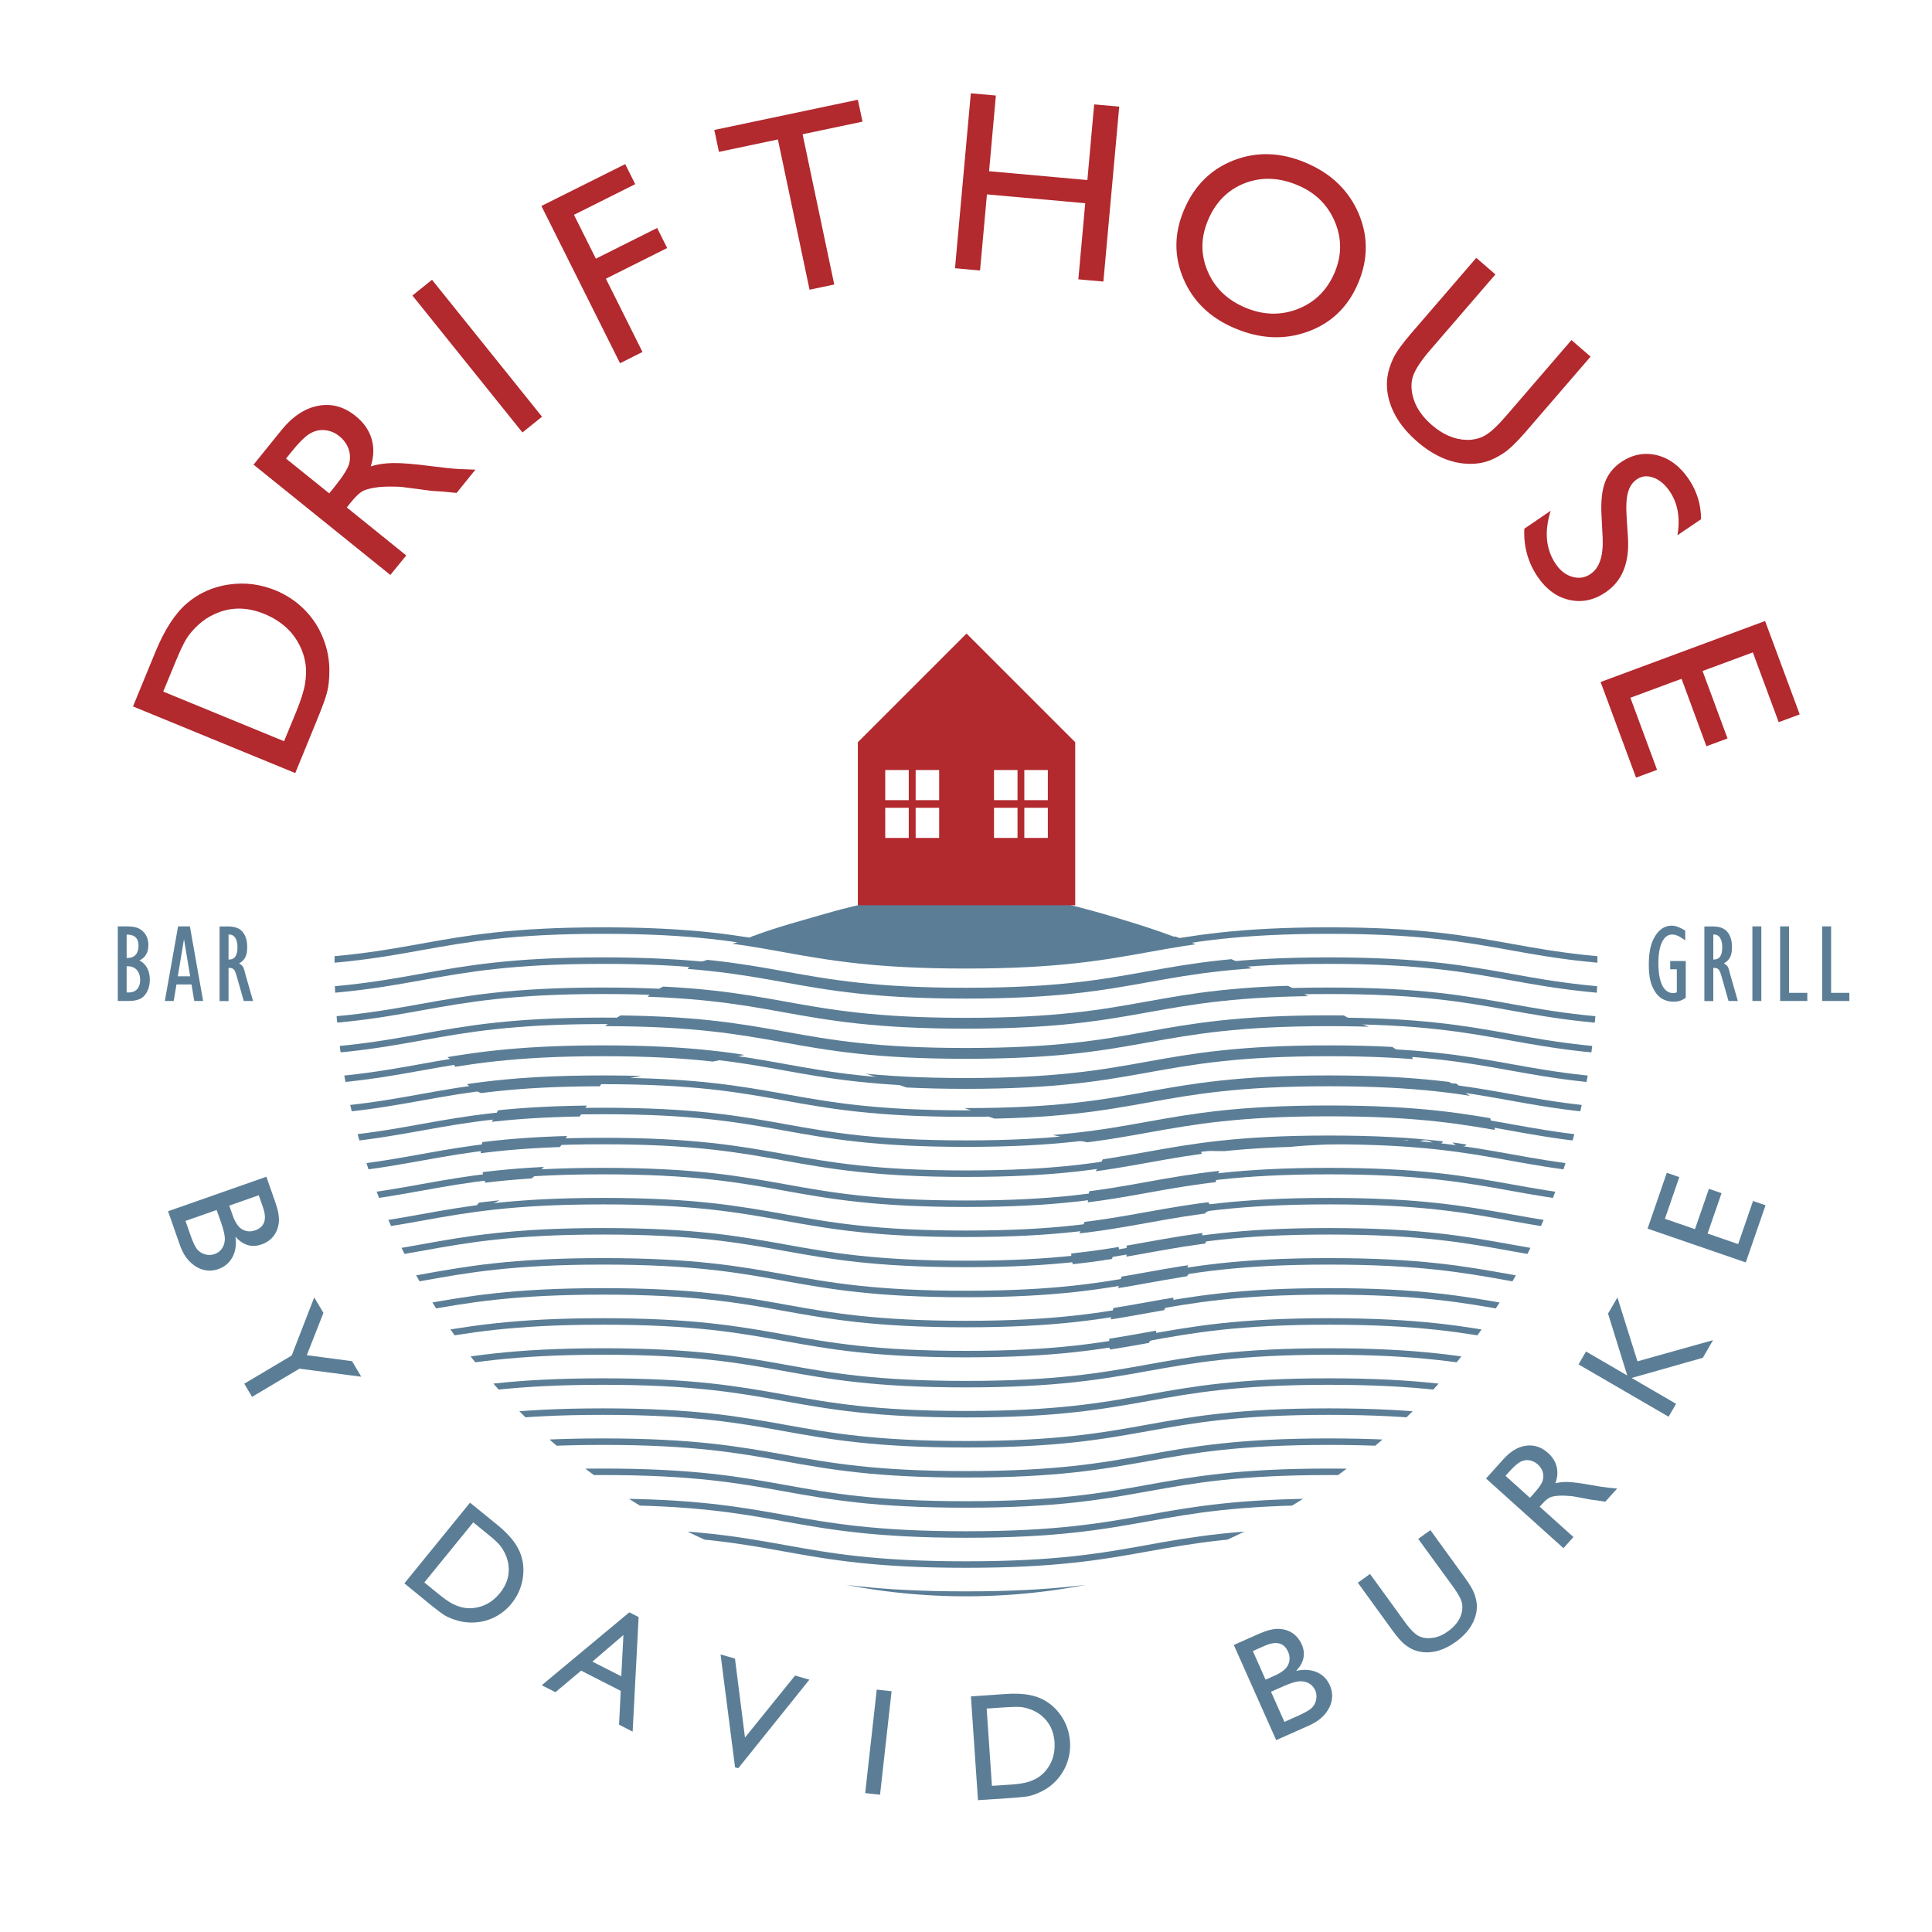 <?xml version="1.0" encoding="utf-8"?>
<!-- Generator: Adobe Illustrator 23.0.3, SVG Export Plug-In . SVG Version: 6.00 Build 0)  -->
<svg version="1.1" id="Layer_1" xmlns="http://www.w3.org/2000/svg" xmlns:xlink="http://www.w3.org/1999/xlink" x="0px" y="0px"
	 viewBox="0 0 216 216" style="enable-background:new 0 0 216 216;" xml:space="preserve">
<style type="text/css">
	.st0{fill:none;}
	.st1{fill:#5B7E96;}
	.st2{clip-path:url(#SVGID_2_);}
	.st3{fill:none;stroke:#5B7E96;stroke-width:1.21;stroke-linejoin:round;stroke-miterlimit:10;}
	.st4{clip-path:url(#SVGID_4_);}
	.st5{fill:none;stroke:#5B7E96;stroke-width:0.726;stroke-linejoin:round;stroke-miterlimit:10;}
	.st6{fill:#B2292E;}
</style>
<rect x="111.18" y="86.36" class="st0" width="2.63" height="3.37"/>
<rect x="102.42" y="86.36" class="st0" width="2.63" height="3.37"/>
<rect x="114.57" y="86.36" class="st0" width="2.63" height="3.37"/>
<rect x="99.03" y="86.36" class="st0" width="2.63" height="3.37"/>
<path class="st1" d="M20.09,139.14l-1.3-3.72l10.99-3.86l1.01,2.88c0.32,0.91,0.45,1.66,0.38,2.25c-0.07,0.59-0.27,1.1-0.6,1.52
	c-0.33,0.42-0.78,0.73-1.34,0.92c-1.08,0.38-2.05,0.09-2.91-0.86c0.13,0.86,0.02,1.61-0.32,2.26c-0.34,0.65-0.87,1.1-1.58,1.35
	c-0.56,0.2-1.11,0.23-1.65,0.09c-0.54-0.13-1.05-0.43-1.52-0.89C20.77,140.63,20.38,139.98,20.09,139.14z M24.74,136.75l-0.52-1.47
	l-3.48,1.22l0.54,1.55c0.3,0.86,0.57,1.42,0.81,1.68c0.24,0.26,0.54,0.43,0.89,0.52c0.35,0.09,0.68,0.07,1.01-0.04
	c0.34-0.12,0.61-0.32,0.82-0.62c0.21-0.29,0.32-0.65,0.33-1.06C25.14,138.13,25.01,137.53,24.74,136.75z M29.4,134.98l-0.47-1.35
	l-3.3,1.16l0.37,1.05c0.29,0.84,0.66,1.38,1.11,1.62c0.44,0.24,0.92,0.27,1.43,0.09C29.58,137.18,29.87,136.32,29.4,134.98z
	 M39.36,152.18l1.03,1.74l-6.91-0.9l-5.3,3.15l-0.87-1.47l5.3-3.15l2.52-6.5l1.03,1.73l-1.86,4.73L39.36,152.18z M45.21,177.02
	l7.34-9.02l3.05,2.48c1.23,1,2.05,1.98,2.47,2.93c0.42,0.95,0.54,1.96,0.38,3.02c-0.16,1.06-0.58,2.01-1.27,2.86
	c-0.49,0.6-1.08,1.09-1.76,1.45c-0.68,0.36-1.41,0.58-2.18,0.64c-0.79,0.07-1.57-0.02-2.33-0.27c-0.45-0.14-0.83-0.31-1.16-0.49
	c-0.32-0.19-0.88-0.61-1.68-1.26L45.21,177.02z M54.53,171.52l-1.62-1.32l-5.47,6.72l1.66,1.35c0.65,0.53,1.18,0.89,1.61,1.09
	s0.82,0.33,1.17,0.39c0.35,0.06,0.7,0.07,1.06,0.03c1.16-0.13,2.15-0.68,2.95-1.67c0.79-0.97,1.11-2.03,0.95-3.17
	c-0.06-0.42-0.18-0.84-0.37-1.24c-0.19-0.4-0.41-0.74-0.65-1.01C55.58,172.41,55.15,172.02,54.53,171.52z M70.36,180.26l1.04,0.53
	l-0.67,12.81l-1.52-0.78l0.19-3.78l-4.43-2.26l-2.87,2.41l-1.53-0.78L70.36,180.26z M69.46,187.41l0.24-4.61l-3.47,2.97
	L69.46,187.41z M88.89,187.33l1.6,0.46l-7.95,9.9l-0.36-0.1l-1.62-12.62l1.61,0.46l1.12,8.83L88.89,187.33z M98.02,188.9l1.66,0.18
	l-1.29,11.57l-1.66-0.18L98.02,188.9z M109.34,201.26l-0.79-11.6l3.92-0.27c1.58-0.11,2.85,0.05,3.8,0.46
	c0.95,0.41,1.73,1.06,2.34,1.94c0.61,0.88,0.95,1.87,1.02,2.96c0.05,0.78-0.05,1.53-0.3,2.26c-0.25,0.73-0.64,1.38-1.15,1.96
	c-0.53,0.59-1.16,1.06-1.89,1.39c-0.43,0.2-0.82,0.34-1.18,0.43c-0.36,0.08-1.06,0.16-2.09,0.23L109.34,201.26z M112.39,190.88
	l-2.08,0.14l0.59,8.64l2.13-0.14c0.83-0.06,1.47-0.16,1.93-0.3c0.45-0.15,0.83-0.32,1.12-0.51c0.3-0.2,0.56-0.43,0.8-0.7
	c0.76-0.89,1.1-1.97,1.02-3.24c-0.09-1.25-0.58-2.24-1.47-2.97c-0.33-0.27-0.7-0.49-1.12-0.65c-0.42-0.16-0.81-0.26-1.17-0.3
	C113.77,190.82,113.19,190.83,112.39,190.88z M146.28,192.95l-3.6,1.6l-4.74-10.64l2.79-1.24c0.88-0.39,1.62-0.58,2.21-0.56
	c0.6,0.02,1.12,0.18,1.56,0.47c0.44,0.3,0.79,0.72,1.03,1.26c0.47,1.05,0.26,2.04-0.62,2.97c0.84-0.2,1.6-0.15,2.28,0.13
	c0.68,0.29,1.17,0.77,1.48,1.46c0.24,0.54,0.32,1.09,0.23,1.64c-0.09,0.55-0.34,1.08-0.76,1.59
	C147.71,192.15,147.1,192.59,146.28,192.95z M141.38,184.01l-1.31,0.58l1.42,3.2l1.01-0.45c0.81-0.36,1.32-0.77,1.53-1.24
	c0.2-0.46,0.2-0.94-0.02-1.43C143.56,183.65,142.68,183.43,141.38,184.01z M143.52,188.51l-1.42,0.63l1.5,3.37l1.5-0.67
	c0.83-0.37,1.37-0.69,1.61-0.95c0.24-0.26,0.39-0.57,0.45-0.92c0.06-0.35,0.02-0.69-0.12-1c-0.15-0.32-0.37-0.58-0.68-0.76
	c-0.31-0.18-0.67-0.26-1.08-0.24C144.86,188,144.28,188.18,143.52,188.51z M158.56,172.05l1.36-0.98l3.88,5.35
	c0.52,0.72,0.87,1.31,1.03,1.75c0.16,0.45,0.25,0.85,0.28,1.21c0.02,0.36-0.01,0.72-0.09,1.07c-0.28,1.18-1.02,2.21-2.23,3.09
	c-1.23,0.89-2.45,1.29-3.65,1.18c-0.37-0.04-0.72-0.12-1.05-0.25c-0.33-0.13-0.68-0.34-1.04-0.62c-0.36-0.28-0.81-0.8-1.37-1.56
	l-3.87-5.34l1.36-0.98l3.88,5.35c0.64,0.89,1.19,1.43,1.65,1.63c0.45,0.2,0.96,0.25,1.53,0.16c0.57-0.09,1.13-0.34,1.69-0.75
	c0.8-0.58,1.3-1.26,1.5-2.05c0.1-0.42,0.1-0.82,0-1.21c-0.11-0.39-0.43-0.96-0.96-1.7L158.56,172.05z M174.8,173.09l-8.66-7.79
	l1.95-2.17c0.79-0.88,1.63-1.38,2.53-1.5c0.9-0.12,1.71,0.15,2.45,0.81c0.5,0.45,0.83,0.97,0.97,1.56c0.14,0.58,0.09,1.19-0.15,1.83
	c0.43-0.11,0.92-0.16,1.47-0.14c0.55,0.02,1.43,0.14,2.65,0.36c0.76,0.14,1.35,0.23,1.76,0.27l1.03,0.1l-1.33,1.47l-0.91-0.14
	c-0.03-0.01-0.09-0.01-0.17-0.02l-0.56-0.07l-0.98-0.19l-1.05-0.19c-0.59-0.06-1.08-0.08-1.48-0.06c-0.4,0.02-0.73,0.08-0.97,0.17
	c-0.25,0.09-0.55,0.33-0.92,0.74l-0.29,0.32l3.77,3.39L174.8,173.09z M168.65,164.63l-0.33,0.37l2.73,2.46l0.42-0.47
	c0.57-0.63,0.9-1.11,1-1.44c0.1-0.33,0.1-0.66,0.01-0.98c-0.1-0.33-0.29-0.61-0.57-0.86c-0.27-0.24-0.58-0.39-0.94-0.45
	c-0.35-0.05-0.69,0.01-1.02,0.19C169.63,163.63,169.19,164.02,168.65,164.63z M179.78,146.86l1.05-1.8l2.24,7.14l8.45-2.37
	l-1.14,1.97l-7.96,2.26l4.97,2.89l-0.84,1.44l-10.07-5.85l0.84-1.44l4.61,2.68L179.78,146.86z M184.2,137.36l2.15-6.24l1.4,0.48
	l-1.61,4.66l3.36,1.16l1.56-4.51l1.41,0.49l-1.56,4.51l3.42,1.18l1.66-4.82l1.4,0.48l-2.21,6.39L184.2,137.36z M13.94,103.57
	c1.16,0,1.6,0.13,2.07,0.59c0.38,0.36,0.58,0.89,0.58,1.47c0,0.85-0.32,1.42-1,1.75c0.75,0.38,1.16,1.14,1.16,2.15
	c0,1.03-0.45,1.88-1.15,2.17c-0.41,0.17-0.69,0.21-1.43,0.21h-1v-8.34H13.94z M14.28,107.1c0.76,0,1.21-0.5,1.21-1.35
	c0-0.84-0.43-1.26-1.28-1.26h-0.05v2.62H14.28z M14.41,110.96c0.78,0,1.26-0.53,1.26-1.39c0-0.95-0.53-1.54-1.37-1.54h-0.14v2.92
	C14.27,110.96,14.34,110.96,14.41,110.96z M21.23,103.57l1.48,8.34h-0.99l-0.31-1.85h-1.68l-0.31,1.85h-0.99l1.48-8.34H21.23z
	 M20.57,105l-0.69,4.15h1.38L20.57,105z M25.31,103.57c1.01,0,1.54,0.21,1.92,0.76c0.28,0.41,0.41,0.93,0.41,1.54
	c0,0.96-0.25,1.47-0.91,1.84c0.36,0.2,0.48,0.34,0.61,0.84c0.04,0.15,0.08,0.29,0.11,0.43l0.84,2.93h-1.04l-0.75-2.64l-0.09-0.3
	c-0.2-0.64-0.34-0.76-0.86-0.76v3.71h-1v-8.34H25.31z M25.55,107.28h0.05c0.64,0,0.95-0.45,0.95-1.38c0-0.89-0.34-1.42-0.91-1.42
	h-0.09V107.28z M188.47,107.44v4.11c-0.48,0.34-0.84,0.44-1.38,0.44c-0.89,0-1.63-0.4-2.09-1.18c-0.48-0.78-0.66-1.63-0.66-2.95
	c0-1.34,0.19-2.3,0.63-3.07c0.45-0.83,1.14-1.3,1.89-1.3c0.48,0,0.85,0.14,1.55,0.54v1.1c-0.71-0.5-1.06-0.65-1.47-0.65
	c-0.95,0-1.53,1.18-1.53,3.19c0,2.17,0.59,3.36,1.67,3.36c0.14,0,0.21-0.03,0.39-0.08v-2.58h-0.74v-0.93H188.47z M191.31,103.57
	c1.01,0,1.54,0.21,1.92,0.76c0.28,0.41,0.41,0.93,0.41,1.54c0,0.96-0.25,1.47-0.91,1.84c0.36,0.2,0.48,0.34,0.61,0.84
	c0.04,0.15,0.08,0.29,0.11,0.43l0.84,2.93h-1.04l-0.75-2.64l-0.09-0.3c-0.2-0.64-0.34-0.76-0.86-0.76v3.71h-1v-8.34H191.31z
	 M191.55,107.28h0.05c0.64,0,0.95-0.45,0.95-1.38c0-0.89-0.34-1.42-0.91-1.42h-0.09V107.28z M195.92,103.57h1v8.34h-1V103.57z
	 M200.02,103.57V111h2.04v0.91h-3.04v-8.34H200.02z M204.72,103.57V111h2.04v0.91h-3.04v-8.34H204.72z"/>
<circle class="st0" cx="108" cy="107.87" r="70.6"/>
<g>
	<defs>
		<path id="SVGID_1_" d="M67.32,121.05c4.75-0.67,17.82-3.52,17.82-3.52c2.02,0,5.94,0.8,10.29,2.08
			c4.35,1.29,12.86,4.53,17.21,5.94c4.35,1.41,11.57,2.66,11.57,2.66s-1.64,2.46-2.04,3.37c-0.4,0.91-0.53,2.78-0.74,4.27
			c-0.21,1.49-1.33,2.84-1.56,3.68c-0.24,0.87-0.01,1.61,0.13,1.98c0.14,0.37,0.41,0.56,0.79,0.59c0.38,0.03,0.3-0.13,0.6-0.2
			c0.3-0.06,0.47,0.29,0.7,0.2c0.23-0.09,0.04-0.37,0.31-0.47c0.27-0.09,0.47,0.24,0.72,0c0.25-0.23-0.02-0.56,0.31-0.73
			c0.33-0.17,0.76,0.07,0.91-0.19c0.15-0.26-0.16-0.58,0-0.8c0.15-0.22,0.66,0.04,0.74-0.17s-0.11-0.44,0-0.8
			c0.04-0.14,0.31,0.07,0.47,0.03c0.23-0.06,0.36-0.32,0.36-0.32c0.17,1.91-0.05,2.73-0.52,4.07c-0.46,1.34-1.11,4.44-1.32,5.23
			c-0.2,0.79,0.03,1.82-0.08,2.11c-0.11,0.29,0.08,0.83,0.26,1.02c0.19,0.19,0.52,0.09,0.77,0.14c0.25,0.05,0.38,0.38,0.73,0.42
			c0.35,0.04,0.44-0.46,0.74-0.56s0.5,0.23,0.76,0.07c0.26-0.16,0.27-0.48,0.49-0.64c0.23-0.16,0.46,0.13,0.65-0.03
			s-0.05-0.52,0.29-0.62c0.34-0.1,0.34,0,0.6-0.27c0.25-0.27-0.13-0.65-0.01-0.84c0.12-0.19,0.65-0.45,0.6-1
			c-0.05-0.56,0.3-1.25,0.44-1.62c0.14-0.36,0.57-0.12,0.82-0.43c0.25-0.3-0.18-0.86,0.1-1.13c0.29-0.27,0.65-0.06,0.86-0.43
			c0.21-0.37-0.15-0.86,0.06-1.2c0.21-0.33,0.58-0.09,0.71-0.49c0.14-0.4-0.2-0.65-0.05-0.94c0.15-0.29,0.4-0.18,0.51-0.47
			c0.11-0.29-0.34-0.67-0.26-1.02c0.07-0.36,0.4-0.49,0.84-0.57s0.81-0.18,0.91-0.58c0.1-0.39-0.53-0.55-0.39-0.91
			c0.14-0.36,0.4-0.11,0.57-0.51c0.17-0.4-0.16-0.58-0.35-0.84c-0.2-0.26-0.05-0.56,0.09-0.92c0.14-0.36,0.5-0.19,0.65-0.48
			c0.15-0.29-0.12-0.55-0.23-0.68s0.02-0.53,0.28-0.69c0.26-0.16,0.09-0.88,0.31-1.15c0.22-0.27,0.22-0.62,0.19-0.93
			c-0.03-0.31,0.26-0.51,0.43-0.92s-0.15-0.93-0.49-1.25c-0.34-0.32-0.74-0.18-1.16-0.31c-0.43-0.14-0.44-0.64-0.44-0.64
			s5,0.26,8.92-0.29c3.92-0.55,11.19-0.45,14.16-0.91c0,0,0.57,0.64,1.24,0.25s1.13-0.11,1.29-0.09s0.55,0.51,1.08,0.32
			c0.53-0.18,0.18-0.51,0.8-0.51c0.62,0,0.8,0.85,1.63,0.8s0.53-0.67,1.03-0.64s1.54,0.41,1.75-0.09c0.21-0.51,0.34-0.67,0.34-0.67
			s0.64-0.05,0.6-0.69s-0.37-0.3-0.46-0.94c-0.09-0.64-0.48-1.06-1.1-1.45c0,0-0.4-0.75-1.69-1.53c0,0-0.69-0.36-0.74-0.56
			c-0.05-0.21-0.05-0.59-0.77-0.51c0,0-0.88-0.35-0.94-0.66c-0.04-0.26-0.16-0.5-0.41-0.52s-0.28,0.15-0.64-0.03
			c-0.37-0.18-0.8-0.51-0.92-0.55s0.1-0.35-0.24-0.56c-0.31-0.2-0.45,0.04-0.81-0.14c-0.21-0.1-0.52-0.22-0.5-0.52
			c0.02-0.26-0.55-0.5-0.81-0.43c-0.47,0.13-2.27-1.25-2.78-1.76c-0.51-0.51-0.71-0.92-1.17-1.13c-0.46-0.21-0.98-0.32-1.97-0.8
			c-1.25-0.61-11.76-6.92-24.05-10.8c-6.71-2.12-14.12-3.95-18.95-3.98c-4.84-0.03-13.39,2.1-15,2.57c-1.04,0.31-7.19,1.98-9.13,2.9
			c-1.52,0.72-2.2,0.73-2.97,1.07c-0.77,0.34-1.5,1.29-2.02,1.53s-1.13,0.18-1.62,0.43s-0.73,1.22-1.93,1.84s-1.81,0.95-2.45,1.32
			s-0.86,0.92-1.59,1.32s-3.72,2.21-6.3,4.49c-1.92-0.51-4.46-1.31-6.91-1.33c-3.14-0.03-5.76,0.28-8.61,1.8
			c-0.3,0.16-0.84,0.38-0.92,0.55c-0.07,0.17,0.14,0.18,0.48,0.21c0.41,0.04,0.98,0.15,1.4,0.8c0.41,0.64,1.11,2.35,2.43,3.09
			c1.94,1.09,3.42,0.91,3.42,0.91s-1.41,2.61-2.03,3.71c-0.55,0.97-1.07,2.82-0.25,5.37c0,0,0.32,1.02-0.12,2.04
			c-0.15,0.34-0.89,0.87-0.73,1.03c0.12,0.12,0.35,0.13,1.08-0.09c0.59-0.17,1.24-0.44,2.37-1.14c2.93-1.81,4.82-3.66,6.66-6.69
			C65,124.47,67.32,121.06,67.32,121.05"/>
	</defs>
	<clipPath id="SVGID_2_">
		<use xlink:href="#SVGID_1_"  style="overflow:visible;"/>
	</clipPath>
	<g class="st2">
		<g>
			<path class="st3" d="M26.84,107.68c20.29,0,20.29-3.65,40.58-3.65c20.29,0,20.29,3.65,40.57,3.65c20.29,0,20.29-3.65,40.58-3.65
				c20.29,0,20.29,3.65,40.58,3.65"/>
		</g>
		<g>
			<path class="st3" d="M26.84,111.04c20.29,0,20.29-3.65,40.58-3.65c20.29,0,20.29,3.65,40.57,3.65c20.29,0,20.29-3.65,40.58-3.65
				c20.29,0,20.29,3.65,40.58,3.65"/>
		</g>
		<g>
			<path class="st3" d="M26.84,114.4c20.29,0,20.29-3.65,40.58-3.65c20.29,0,20.29,3.65,40.57,3.65c20.29,0,20.29-3.65,40.58-3.65
				c20.29,0,20.29,3.65,40.58,3.65"/>
		</g>
		<g>
			<path class="st3" d="M26.84,117.77c20.29,0,20.29-3.65,40.58-3.65c20.29,0,20.29,3.65,40.57,3.65c20.29,0,20.29-3.65,40.58-3.65
				c20.29,0,20.29,3.65,40.58,3.65"/>
		</g>
		<g>
			<path class="st3" d="M26.84,121.13c20.29,0,20.29-3.65,40.58-3.65c20.29,0,20.29,3.65,40.57,3.65c20.29,0,20.29-3.65,40.58-3.65
				c20.29,0,20.29,3.65,40.58,3.65"/>
		</g>
		<g>
			<path class="st3" d="M26.84,124.49c20.29,0,20.29-3.65,40.58-3.65c20.29,0,20.29,3.65,40.57,3.65c20.29,0,20.29-3.65,40.58-3.65
				c20.29,0,20.29,3.65,40.58,3.65"/>
		</g>
		<g>
			<path class="st3" d="M26.84,127.85c20.29,0,20.29-3.65,40.58-3.65c20.29,0,20.29,3.65,40.57,3.65c20.29,0,20.29-3.65,40.58-3.65
				c20.29,0,20.29,3.65,40.58,3.65"/>
		</g>
		<g>
			<path class="st3" d="M26.84,131.21c20.29,0,20.29-3.65,40.58-3.65c20.29,0,20.29,3.65,40.57,3.65c20.29,0,20.29-3.65,40.58-3.65
				c20.29,0,20.29,3.65,40.58,3.65"/>
		</g>
		<g>
			<path class="st3" d="M26.84,134.57c20.29,0,20.29-3.65,40.58-3.65c20.29,0,20.29,3.65,40.57,3.65c20.29,0,20.29-3.65,40.58-3.65
				c20.29,0,20.29,3.65,40.58,3.65"/>
		</g>
		<g>
			<path class="st3" d="M26.84,137.93c20.29,0,20.29-3.65,40.58-3.65c20.29,0,20.29,3.65,40.57,3.65c20.29,0,20.29-3.65,40.58-3.65
				c20.29,0,20.29,3.65,40.58,3.65"/>
		</g>
		<g>
			<path class="st3" d="M26.84,141.29c20.29,0,20.29-3.65,40.58-3.65c20.29,0,20.29,3.65,40.57,3.65c20.29,0,20.29-3.65,40.58-3.65
				c20.29,0,20.29,3.65,40.58,3.65"/>
		</g>
		<g>
			<path class="st3" d="M26.84,144.66c20.29,0,20.29-3.65,40.58-3.65c20.29,0,20.29,3.65,40.57,3.65c20.29,0,20.29-3.65,40.58-3.65
				c20.29,0,20.29,3.65,40.58,3.65"/>
		</g>
		<g>
			<path class="st3" d="M26.84,148.02c20.29,0,20.29-3.65,40.58-3.65c20.29,0,20.29,3.65,40.57,3.65c20.29,0,20.29-3.65,40.58-3.65
				c20.29,0,20.29,3.65,40.58,3.65"/>
		</g>
		<g>
			<path class="st3" d="M26.84,151.38c20.29,0,20.29-3.65,40.58-3.65c20.29,0,20.29,3.65,40.57,3.65c20.29,0,20.29-3.65,40.58-3.65
				c20.29,0,20.29,3.65,40.58,3.65"/>
		</g>
	</g>
</g>
<path class="st1" d="M108.18,99.33c-4.84-0.03-13.39,2.1-15,2.57c-1.04,0.31-7.67,2.1-9.17,2.86c-0.27,0.14-0.45,0.26-0.67,0.35
	c7,1.08,11.68,2.57,24.65,2.57c12.82,0,17.55-1.46,24.4-2.53c-1.7-0.65-3.46-1.27-5.27-1.84
	C120.42,101.19,113.02,99.36,108.18,99.33z"/>
<g>
	<defs>
		<circle id="SVGID_3_" cx="108" cy="107.87" r="70.6"/>
	</defs>
	<clipPath id="SVGID_4_">
		<use xlink:href="#SVGID_3_"  style="overflow:visible;"/>
	</clipPath>
	<g class="st4">
		<g>
			<path class="st5" d="M26.84,107.69c20.29,0,20.29-3.65,40.58-3.65c20.29,0,20.29,3.65,40.57,3.65c20.29,0,20.29-3.65,40.58-3.65
				c20.29,0,20.29,3.65,40.58,3.65"/>
		</g>
		<g>
			<path class="st5" d="M26.84,111.05c20.29,0,20.29-3.65,40.58-3.65c20.29,0,20.29,3.65,40.57,3.65c20.29,0,20.29-3.65,40.58-3.65
				c20.29,0,20.29,3.65,40.58,3.65"/>
		</g>
		<g>
			<path class="st5" d="M26.84,114.42c20.29,0,20.29-3.65,40.58-3.65c20.29,0,20.29,3.65,40.57,3.65c20.29,0,20.29-3.65,40.58-3.65
				c20.29,0,20.29,3.65,40.58,3.65"/>
		</g>
		<g>
			<path class="st5" d="M26.84,117.78c20.29,0,20.29-3.65,40.58-3.65c20.29,0,20.29,3.65,40.57,3.65c20.29,0,20.29-3.65,40.58-3.65
				c20.29,0,20.29,3.65,40.58,3.65"/>
		</g>
		<g>
			<path class="st5" d="M26.84,121.14c20.29,0,20.29-3.65,40.58-3.65c20.29,0,20.29,3.65,40.57,3.65c20.29,0,20.29-3.65,40.58-3.65
				c20.29,0,20.29,3.65,40.58,3.65"/>
		</g>
		<g>
			<path class="st5" d="M26.84,124.5c20.29,0,20.29-3.65,40.58-3.65c20.29,0,20.29,3.65,40.57,3.65c20.29,0,20.29-3.65,40.58-3.65
				c20.29,0,20.29,3.65,40.58,3.65"/>
		</g>
		<g>
			<path class="st5" d="M26.84,127.86c20.29,0,20.29-3.65,40.58-3.65c20.29,0,20.29,3.65,40.57,3.65c20.29,0,20.29-3.65,40.58-3.65
				c20.29,0,20.29,3.65,40.58,3.65"/>
		</g>
		<g>
			<path class="st5" d="M26.84,131.22c20.29,0,20.29-3.65,40.58-3.65c20.29,0,20.29,3.65,40.57,3.65c20.29,0,20.29-3.65,40.58-3.65
				c20.29,0,20.29,3.65,40.58,3.65"/>
		</g>
		<g>
			<path class="st5" d="M26.84,134.58c20.29,0,20.29-3.65,40.58-3.65c20.29,0,20.29,3.65,40.57,3.65c20.29,0,20.29-3.65,40.58-3.65
				c20.29,0,20.29,3.65,40.58,3.65"/>
		</g>
		<g>
			<path class="st5" d="M26.84,137.94c20.29,0,20.29-3.65,40.58-3.65c20.29,0,20.29,3.65,40.57,3.65c20.29,0,20.29-3.65,40.58-3.65
				c20.29,0,20.29,3.65,40.58,3.65"/>
		</g>
		<g>
			<path class="st5" d="M26.84,141.31c20.29,0,20.29-3.65,40.58-3.65c20.29,0,20.29,3.65,40.57,3.65c20.29,0,20.29-3.65,40.58-3.65
				c20.29,0,20.29,3.65,40.58,3.65"/>
		</g>
		<g>
			<path class="st5" d="M26.84,144.67c20.29,0,20.29-3.65,40.58-3.65c20.29,0,20.29,3.65,40.57,3.65c20.29,0,20.29-3.65,40.58-3.65
				c20.29,0,20.29,3.65,40.58,3.65"/>
		</g>
		<g>
			<path class="st5" d="M26.84,148.03c20.29,0,20.29-3.65,40.58-3.65c20.29,0,20.29,3.65,40.57,3.65c20.29,0,20.29-3.65,40.58-3.65
				c20.29,0,20.29,3.65,40.58,3.65"/>
		</g>
		<g>
			<path class="st5" d="M26.84,151.39c20.29,0,20.29-3.65,40.58-3.65c20.29,0,20.29,3.65,40.57,3.65c20.29,0,20.29-3.65,40.58-3.65
				c20.29,0,20.29,3.65,40.58,3.65"/>
		</g>
		<g>
			<path class="st5" d="M26.84,154.75c20.29,0,20.29-3.65,40.58-3.65c20.29,0,20.29,3.65,40.57,3.65c20.29,0,20.29-3.65,40.58-3.65
				c20.29,0,20.29,3.65,40.58,3.65"/>
		</g>
		<g>
			<path class="st5" d="M26.84,158.11c20.29,0,20.29-3.65,40.58-3.65c20.29,0,20.29,3.65,40.57,3.65c20.29,0,20.29-3.65,40.58-3.65
				c20.29,0,20.29,3.65,40.58,3.65"/>
		</g>
		<g>
			<path class="st5" d="M26.84,161.47c20.29,0,20.29-3.65,40.58-3.65c20.29,0,20.29,3.65,40.57,3.65c20.29,0,20.29-3.65,40.58-3.65
				c20.29,0,20.29,3.65,40.58,3.65"/>
		</g>
		<g>
			<path class="st5" d="M26.84,164.83c20.29,0,20.29-3.65,40.58-3.65c20.29,0,20.29,3.65,40.57,3.65c20.29,0,20.29-3.65,40.58-3.65
				c20.29,0,20.29,3.65,40.58,3.65"/>
		</g>
		<g>
			<path class="st5" d="M26.84,168.2c20.29,0,20.29-3.65,40.58-3.65c20.29,0,20.29,3.65,40.57,3.65c20.29,0,20.29-3.65,40.58-3.65
				c20.29,0,20.29,3.65,40.58,3.65"/>
		</g>
		<g>
			<path class="st5" d="M26.84,171.56c20.29,0,20.29-3.65,40.58-3.65c20.29,0,20.29,3.65,40.57,3.65c20.29,0,20.29-3.65,40.58-3.65
				c20.29,0,20.29,3.65,40.58,3.65"/>
		</g>
		<g>
			<path class="st5" d="M26.84,174.92c20.29,0,20.29-3.65,40.58-3.65c20.29,0,20.29,3.65,40.57,3.65c20.29,0,20.29-3.65,40.58-3.65
				c20.29,0,20.29,3.65,40.58,3.65"/>
		</g>
		<g>
			<path class="st5" d="M26.84,178.28c20.29,0,20.29-3.65,40.58-3.65c20.29,0,20.29,3.65,40.57,3.65c20.29,0,20.29-3.65,40.58-3.65
				c20.29,0,20.29,3.65,40.58,3.65"/>
		</g>
	</g>
</g>
<path class="st6" d="M33.01,86.43l-18.14-7.45l2.52-6.13c1.02-2.47,2.19-4.27,3.52-5.41c1.33-1.13,2.89-1.83,4.68-2.09
	c1.79-0.26,3.53-0.04,5.23,0.66c1.21,0.5,2.28,1.21,3.2,2.13c0.92,0.92,1.62,1.99,2.1,3.2c0.5,1.24,0.74,2.54,0.7,3.89
	c-0.01,0.8-0.09,1.5-0.24,2.11c-0.14,0.61-0.55,1.72-1.21,3.33L33.01,86.43z M19.59,74.07l-1.34,3.25l13.51,5.55l1.37-3.33
	c0.53-1.3,0.86-2.35,0.98-3.14c0.12-0.79,0.14-1.49,0.06-2.08c-0.08-0.59-0.23-1.17-0.47-1.73c-0.77-1.82-2.15-3.13-4.14-3.95
	c-1.95-0.8-3.81-0.8-5.58,0.02c-0.66,0.3-1.27,0.7-1.82,1.21c-0.55,0.51-0.99,1.02-1.32,1.55C20.52,71.94,20.1,72.83,19.59,74.07z
	 M43.64,64.28L28.35,51.95l3.09-3.83c1.25-1.55,2.62-2.46,4.12-2.75c1.5-0.29,2.9,0.09,4.21,1.15c0.89,0.72,1.48,1.56,1.77,2.53
	c0.29,0.97,0.26,2-0.09,3.09c0.72-0.23,1.54-0.35,2.47-0.37c0.93-0.02,2.43,0.1,4.49,0.37c1.3,0.17,2.29,0.27,2.99,0.3l1.75,0.07
	l-2.1,2.6l-1.54-0.15c-0.05-0.01-0.15-0.01-0.29-0.02l-0.95-0.06l-1.66-0.22l-1.78-0.23c-0.99-0.05-1.83-0.04-2.5,0.03
	c-0.67,0.08-1.22,0.2-1.62,0.37c-0.41,0.17-0.9,0.61-1.48,1.33l-0.46,0.57l6.65,5.37L43.64,64.28z M32.51,50.61l-0.53,0.66
	l4.83,3.89l0.67-0.83c0.89-1.11,1.41-1.95,1.56-2.51c0.14-0.57,0.12-1.12-0.08-1.66c-0.2-0.54-0.54-1.01-1.03-1.4
	c-0.48-0.39-1.02-0.61-1.62-0.67c-0.6-0.06-1.16,0.08-1.7,0.41C34.07,48.83,33.37,49.53,32.51,50.61z M46.11,33.04l2.19-1.76
	l12.3,15.31l-2.19,1.76L46.11,33.04z M60.53,23.03l9.37-4.68l1.12,2.24l-6.85,3.43l2.45,4.9l6.85-3.43l1.12,2.24l-6.85,3.43
	l4.09,8.19l-2.51,1.26L60.53,23.03z M79.86,14.53l16.05-3.38l0.52,2.45l-6.7,1.41l3.54,16.8l-2.76,0.58l-3.54-16.8l-6.59,1.39
	L79.86,14.53z M122.33,11.67l2.8,0.25l-1.77,19.56l-2.8-0.25l0.77-8.51l-10.99-0.99l-0.77,8.51l-2.8-0.25l1.77-19.56l2.8,0.25
	l-0.76,8.46l10.99,0.99L122.33,11.67z M146.03,18.21c2.79,1.19,4.74,3.06,5.85,5.62c1.1,2.56,1.09,5.17-0.04,7.83
	c-1.13,2.67-3.01,4.47-5.63,5.42c-2.62,0.95-5.35,0.82-8.21-0.4c-2.72-1.16-4.62-3-5.69-5.51c-1.07-2.52-1.05-5.09,0.07-7.72
	c1.15-2.7,3.01-4.55,5.59-5.54C140.55,16.92,143.24,17.02,146.03,18.21z M145.09,20.71c-2.07-0.88-4.04-0.95-5.92-0.23
	c-1.88,0.73-3.25,2.1-4.1,4.11c-0.83,1.95-0.85,3.85-0.06,5.72c0.79,1.86,2.18,3.22,4.19,4.07c2.02,0.86,3.98,0.91,5.89,0.17
	c1.91-0.75,3.28-2.1,4.12-4.07c0.81-1.91,0.82-3.81,0.03-5.69C148.44,22.9,147.06,21.54,145.09,20.71z M175.69,38.02l2.14,1.85
	l-7.28,8.44c-0.99,1.14-1.81,1.93-2.48,2.37c-0.67,0.44-1.29,0.75-1.87,0.92c-0.58,0.18-1.18,0.26-1.79,0.26
	c-2.05,0-4.03-0.82-5.93-2.46c-1.94-1.67-3.06-3.52-3.36-5.53c-0.09-0.62-0.08-1.23,0.01-1.82c0.09-0.6,0.3-1.25,0.62-1.95
	c0.32-0.7,1-1.65,2.04-2.85l7.26-8.42l2.14,1.85l-7.28,8.44c-1.21,1.4-1.89,2.51-2.04,3.33c-0.15,0.82-0.04,1.68,0.32,2.57
	c0.37,0.89,1,1.72,1.88,2.49c1.26,1.09,2.58,1.65,3.94,1.67c0.73,0.01,1.39-0.15,1.99-0.48c0.6-0.32,1.41-1.07,2.42-2.24
	L175.69,38.02z M179.18,60.14l-0.13-2.5c-0.08-1.57,0.05-2.81,0.39-3.72c0.34-0.91,0.93-1.66,1.78-2.24
	c1.28-0.87,2.62-1.13,4.02-0.79c1.4,0.35,2.58,1.23,3.55,2.65c0.92,1.36,1.39,2.86,1.39,4.51l-2.64,1.79
	c0.33-1.94,0.04-3.58-0.88-4.93c-0.52-0.76-1.12-1.26-1.8-1.51c-0.68-0.25-1.3-0.19-1.85,0.18c-0.49,0.33-0.82,0.82-1,1.47
	s-0.23,1.53-0.16,2.64l0.16,2.49c0.16,2.79-0.67,4.8-2.5,6.04c-1.3,0.88-2.66,1.17-4.06,0.85c-1.41-0.32-2.58-1.18-3.53-2.57
	c-1.09-1.6-1.59-3.4-1.5-5.39l2.95-2.01c-0.74,2.34-0.55,4.33,0.58,5.98c0.5,0.73,1.11,1.2,1.84,1.41c0.73,0.21,1.41,0.11,2.02-0.31
	C178.81,63.52,179.27,62.17,179.18,60.14z M197.34,69.43l3.87,10.44l-2.35,0.87l-2.89-7.8l-5.62,2.08l2.79,7.54l-2.36,0.87
	L188,75.89l-5.72,2.12l2.98,8.06l-2.35,0.87l-3.96-10.69L197.34,69.43z"/>
<path class="st6" d="M108.06,70.83L95.91,82.98v18.23h24.3V82.98L108.06,70.83z M101.6,93.68h-2.63v-3.37h2.63V93.68z M101.6,89.46
	h-2.63v-3.37h2.63V89.46z M105,93.68h-2.63v-3.37H105V93.68z M105,89.46h-2.63v-3.37H105V89.46z M113.76,93.68h-2.63v-3.37h2.63
	V93.68z M113.76,89.46h-2.63v-3.37h2.63V89.46z M117.15,93.68h-2.63v-3.37h2.63V93.68z M117.15,89.46h-2.63v-3.37h2.63V89.46z"/>
</svg>
